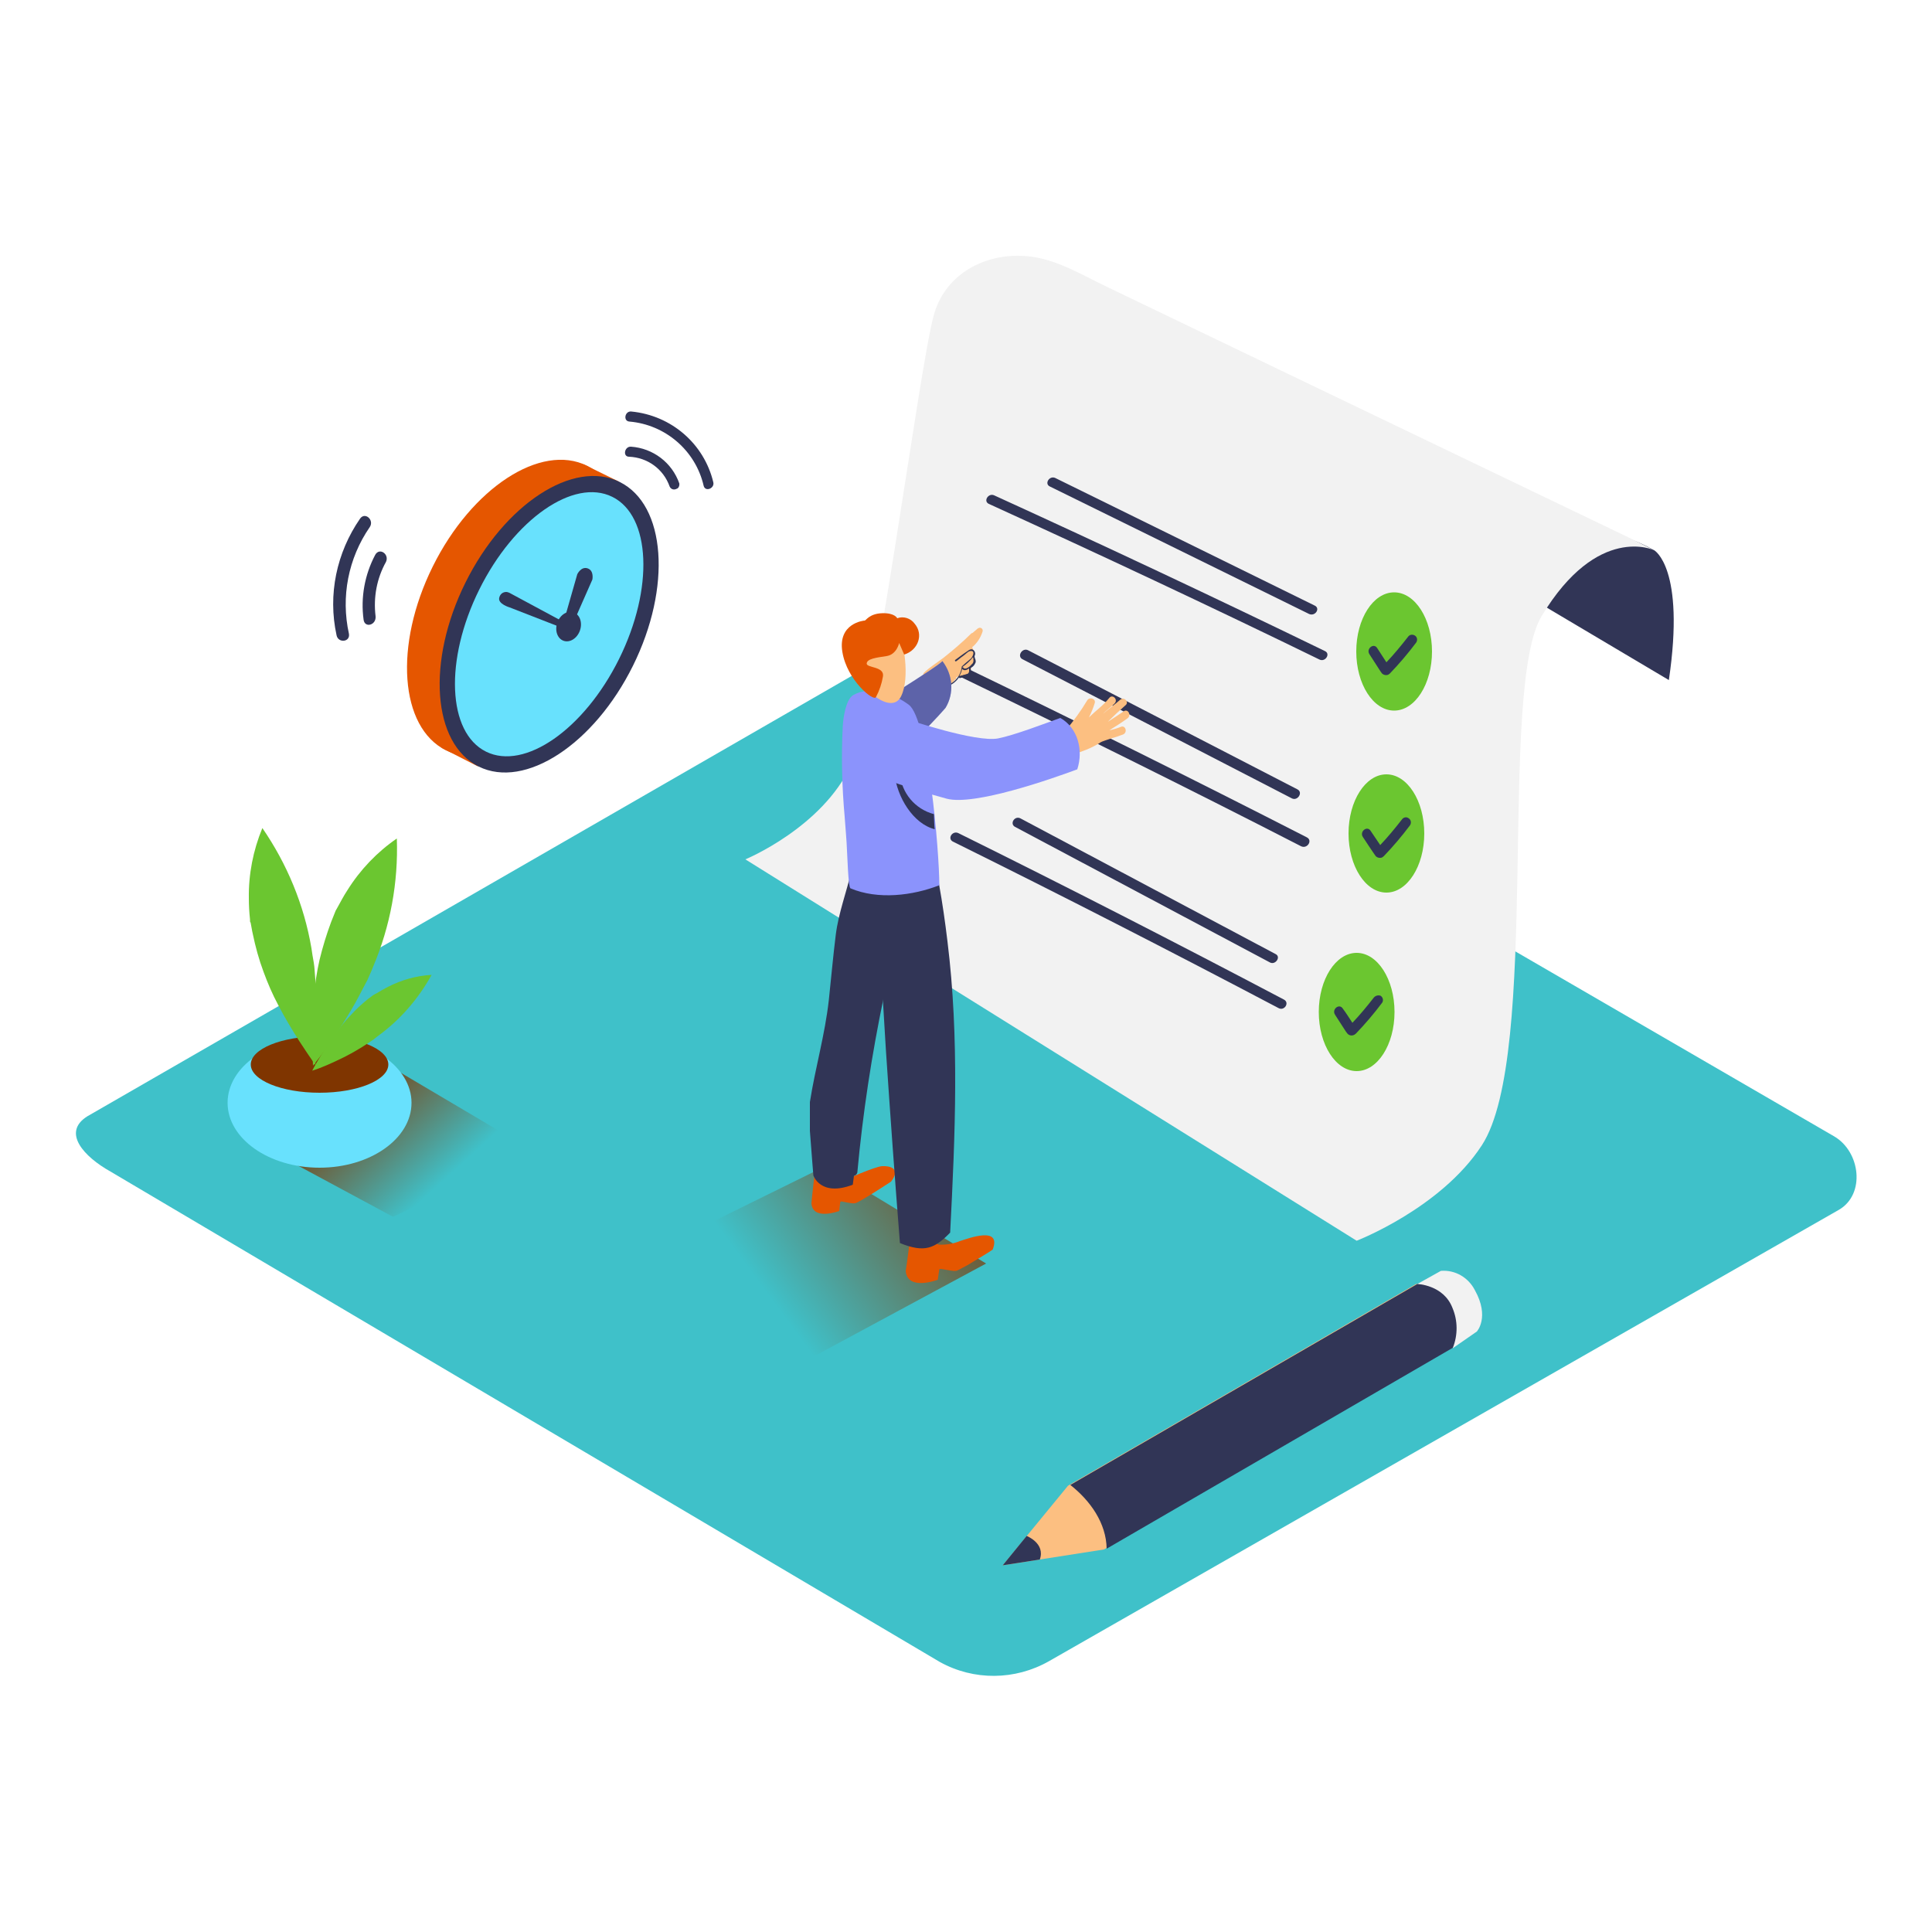 <svg xmlns="http://www.w3.org/2000/svg" xmlns:xlink="http://www.w3.org/1999/xlink" transform="scale(1)" id="Layer_1" x="0px" y="0px" viewBox="0 0 500 500" xml:space="preserve" class="show_show__wrapper__graphic__5Waiy "><title>React</title><style type="text/css">	.st0{fill:#3FC1C9;}	.st1{fill:url(#SVGID_1_);}	.st2{fill:#68E1FD;}	.st3{fill:#7F3500;}	.st4{fill:#6BC630;}	.st5{fill:#F2F2F2;}	.st6{fill:#FCBF81;}	.st7{fill:#313556;}	.st8{fill:url(#SVGID_00000139288219674459817660000016021795140427104397_);}	.st9{fill:#E55600;}	.st10{fill:#8B93FC;}	.st11{opacity:0.5;fill:#313556;enable-background:new    ;}</style><path class="st0" id="field" d="M243.2,430.1L28.6,303.2c-6.8-3.8-12.7-10.1-6-14.3l215.4-124.1c3.2-2,8.1-3.3,11.4-1.4l225.3,130.7 c6.8,4,8.1,15,1.2,19L271.5,429.9C262.7,434.9,252,435,243.2,430.1z"></path><g id="plant"><linearGradient id="SVGID_1_" gradientUnits="userSpaceOnUse" x1="1211.678" y1="221.982" x2="1185.937" y2="193.752" gradientTransform="matrix(-1 0 0 -1 1297.8 502)"><stop offset="3.000000e-02" style="stop-color: rgb(127, 53, 0);"></stop><stop offset="1" style="stop-color: rgb(63, 193, 201);"></stop></linearGradient><path class="st1" d="M103.5,277.5l25.7,15.2c0,0-7.9,13.9-27.5,22.2l-29.9-16.1"></path><path class="st2" d="M106.5,285.4c0,9.3-10.7,16.8-23.8,16.8s-23.8-7.5-23.8-16.8s10.7-16.8,23.8-16.8S106.5,276.2,106.5,285.4z"></path><ellipse class="st3" cx="82.7" cy="275.5" rx="17.8" ry="7.3"></ellipse><path class="st4" d="M82,263.3c0-3.3-0.1-6.6-0.4-9.9c-0.1-0.9-0.1-1.7-0.2-2.6c0-0.1-0.1-1.2-0.2-1.7s-0.3-1.8-0.3-1.7  c-0.1-0.7-0.2-1.3-0.3-2c-1.9-11.2-6.3-21.8-12.7-31.1c-2.4,5.8-3.6,12-3.5,18.2c0,1.8,0.1,3.6,0.3,5.4c0,0.5,0,0.7,0.1,0.8  s0-0.1,0.1,0.3c0.2,0.9,0.3,1.8,0.5,2.6c0.7,3.4,1.6,6.7,2.8,9.9c1.1,3,2.3,5.8,3.8,8.6c1.6,3.1,3.4,6.1,5.3,9.1  c1.5,2.3,2.9,4.4,4.3,6.4C81.8,271.6,82,267.5,82,263.3z"></path><path class="st4" d="M88.1,265.9c1.8-2.8,3.5-5.6,5-8.5c0.4-0.8,0.8-1.5,1.2-2.3l0.8-1.5l0.7-1.6c0.3-0.6,0.5-1.2,0.8-1.9  c4.4-10.4,6.5-21.7,6.1-33.1c-5.1,3.5-9.5,8.1-12.8,13.4c-1,1.5-1.8,3.1-2.7,4.7l-0.4,0.7c0,0,0.1-0.1-0.1,0.3  c-0.3,0.8-0.7,1.7-1,2.5c-1.2,3.2-2.2,6.5-3,9.8c-0.7,3.1-1.2,6.2-1.4,9.3c-0.3,3.5-0.5,7-0.5,10.5c0,2.7,0.1,5.2,0.2,7.6  C83.5,272.7,85.9,269.4,88.1,265.9z"></path><path class="st4" d="M88,274.1c1.9-0.9,3.7-1.9,5.5-3c0.5-0.3,0.9-0.6,1.4-0.9c0.1,0,0.6-0.4,0.9-0.6l0.9-0.6l1-0.8  c5.8-4.2,10.5-9.6,14-15.9c-3.9,0.2-7.8,1.3-11.3,3.1c-1,0.5-2,1.1-3,1.7l-0.4,0.2c0,0,0.1,0-0.2,0.1c-0.5,0.3-0.9,0.7-1.4,1  c-1.7,1.4-3.3,2.8-4.7,4.4c-1.4,1.4-2.6,3-3.8,4.6c-1.3,1.8-2.5,3.6-3.7,5.5c-0.9,1.5-1.7,2.8-2.4,4.2  C83.3,276.3,85.7,275.2,88,274.1z"></path></g><g id="pencil"><path class="st5" d="M366.8,332.3l6.1-3.4c3.7-0.3,7.1,1.7,8.8,5c3.9,7,0.5,10.7,0.5,10.7l-6.2,4.3"></path><path class="st6" d="M259.5,405.1l16.9-20.6l90.1-52.2c0,0,6.8,0.2,9.1,6.2c1.4,3.3,1.4,7,0,10.3L285.7,401L259.5,405.1z"></path><path class="st7" d="M375.9,338.5c-2.3-6-9.1-6.2-9.1-6.2l-89.8,52c5.2,4.1,9.3,9.9,9.4,16.5l89.6-52  C377.3,345.5,377.3,341.8,375.9,338.5z"></path><path class="st7" d="M259.5,405.1l6.2-7.6c0,0,4.9,1.9,3.4,6.1L259.5,405.1z"></path></g><g id="tasks"><path class="st7" d="M428.1,142.4c0,0,8.1,4.5,3.8,33.6l-49.2-29.2C382.8,146.9,402.9,128.3,428.1,142.4z"></path><path class="st5" d="M428.1,142.4c0,0-14.6-7-29.1,17c-11.4,18.8-0.2,113.5-15.5,137c-10.6,16.3-32.4,24.7-32.4,24.7l-158.2-98.7  c0,0,19.9-8.2,27.4-24.5c6.3-13.7,17.3-101,21.3-116.1c2.7-10.3,12.3-15.9,22.6-15.6c8.1,0.2,14.9,4.5,22,7.9l44.1,21.2l91.2,43.8  L428.1,142.4z"></path><ellipse class="st4" cx="360.8" cy="168.6" rx="9.8" ry="15.3"></ellipse><path class="st7" d="M364.4,164.8c-1.8,2.3-3.6,4.5-5.6,6.6l-2.4-3.7c-0.9-1.4-2.9,0.2-2,1.6l2.9,4.5c0,0,0.1,0.1,0.1,0.1  c0.3,0.7,1.2,1,1.9,0.7c0.1-0.1,0.3-0.2,0.4-0.3c2.4-2.5,4.7-5.2,6.8-8c0.4-0.6,0.3-1.4-0.3-1.8  C365.6,164.1,364.8,164.2,364.4,164.8L364.4,164.8z"></path><ellipse class="st4" cx="358.8" cy="215.7" rx="9.8" ry="15.3"></ellipse><path class="st7" d="M362.8,212.1c-1.8,2.3-3.6,4.5-5.6,6.6l-2.5-3.7c-0.9-1.4-2.9,0.2-2,1.6s2,3,3,4.5c0,0,0.1,0.1,0.1,0.1  c0.3,0.7,1.2,1,1.9,0.7c0.1-0.1,0.3-0.2,0.4-0.3c2.4-2.5,4.7-5.2,6.8-8c0.4-0.6,0.3-1.4-0.3-1.8C364,211.3,363.2,211.5,362.8,212.1  z"></path><ellipse class="st4" cx="351.1" cy="261.9" rx="9.8" ry="15.3"></ellipse><path class="st7" d="M355.6,258.1c-1.8,2.3-3.6,4.5-5.6,6.6c-0.8-1.2-1.6-2.5-2.5-3.7c-0.9-1.4-2.9,0.2-2,1.6l2.9,4.5  c0,0,0.1,0.1,0.1,0.1c0.4,0.7,1.2,1,2,0.6c0.1-0.1,0.3-0.2,0.4-0.3c2.4-2.5,4.7-5.2,6.8-8c0.4-0.6,0.2-1.4-0.4-1.8  C356.8,257.5,356.1,257.6,355.6,258.1z"></path><path class="st7" d="M340.2,156.7l-67.1-33c-1.5-0.7-2.9,1.5-1.4,2.2l67.1,33C340.4,159.6,341.8,157.4,340.2,156.7z"></path><path class="st7" d="M342.9,168.5c-28.4-13.8-56.9-27.2-85.6-40.3c-1.5-0.7-2.9,1.5-1.4,2.2c28.7,13.1,57.3,26.5,85.6,40.3  C343,171.4,344.4,169.2,342.9,168.5z"></path><path class="st7" d="M335.8,204.3l-69.7-36c-1.5-0.8-3,1.5-1.5,2.3l69.7,36C335.8,207.4,337.3,205.1,335.8,204.3z"></path><path class="st7" d="M338.2,216.7c-29.5-15.1-59.1-29.8-88.9-44.2c-1.6-0.8-3,1.5-1.5,2.3c29.8,14.4,59.5,29.1,88.9,44.2  C338.3,219.8,339.8,217.5,338.2,216.7z"></path><path class="st7" d="M330.1,246.9l-66-35.1c-1.5-0.8-2.9,1.4-1.4,2.2l66,35.1C330.1,249.8,331.6,247.6,330.1,246.9z"></path><path class="st7" d="M332.3,258.7c-27.9-14.7-56-29.1-84.3-43.1c-1.5-0.7-2.9,1.4-1.4,2.2c28.3,14,56.4,28.4,84.3,43.1  C332.4,261.7,333.8,259.5,332.3,258.7z"></path></g><g id="person"><linearGradient id="SVGID_00000074423577203273117830000009978658636039515296_" gradientUnits="userSpaceOnUse" x1="-498.313" y1="211.096" x2="-439.333" y2="167.637" gradientTransform="matrix(-1 0 0 -1 -241.13 502)"><stop offset="3.000000e-02" style="stop-color: rgb(127, 53, 0);"></stop><stop offset="1" style="stop-color: rgb(63, 193, 201);"></stop></linearGradient><path d="M158.6,328.9l55-27.1l41.6,25.2l-53.8,29  C189.3,348.1,170.4,337.3,158.6,328.9z" style="fill: url(&quot;#SVGID_00000074423577203273117830000009978658636039515296_&quot;);"></path><path class="st9" d="M218.6,305.4c0,0,7.8-3.5,9.7-3.6s5,0.5,2.3,4c0,0-8.2,5.4-9.3,5.6s-3.7-0.7-3.8-0.4s-0.3,2.4-0.3,2.4  s-6.9,2.6-7.2-2c0-0.6,1-9.1,1-9.1"></path><path class="st7" d="M209.6,285.2c1.4-8.9,3.9-17.4,4.9-26.4c0.6-5.6,1.1-11.3,1.8-16.9s2.8-11.1,4.1-16.7c0.1-0.3,0-0.5-0.3-0.7  l0.2-0.6c0.7-0.7,1.4-1.3,2.1-1.9l9.6,6.5c0,0-0.1,5.9-0.4,14.4c-1.1,5-2,9.4-3.2,14.1c0.3,0.3,0.4,0.7,0.3,1.1  c-3.1,14.9-5.4,29.9-6.8,45.1c0,0.5-0.4,1-0.9,1.1l-0.3,2.3c-8.4,3.2-10.2-2.4-10.2-2.4s-0.4-4.8-0.9-11.5  C209.6,290.3,209.6,287.8,209.6,285.2z"></path><path class="st6" d="M269,192.9l0.2,0.1c-0.4-0.5-0.3-1.1,0.2-1.5c0.1-0.1,0.2-0.1,0.3-0.2c0.5-0.2,1-0.3,1.4-0.4  c0-0.1,0.1-0.1,0.1-0.2c0.2-0.1,0.3-0.3,0.5-0.4c0.2-0.3,0.5-0.4,0.8-0.4h0.4c0.4-0.1,0.8-0.2,1.3-0.3l1.5-0.3  c0-0.1,0.1-0.3,0.2-0.4c2-2.4,3.9-5,5.5-7.7c0.6-0.9,2.3-0.4,1.9,0.8c-0.4,1.3-0.9,2.5-1.5,3.7c2.2-2.2,3.3-2.7,5.3-5.1  c0.8-1,2.3,0.4,1.4,1.4c-0.5,0.6-2.5,2.1-3,2.7c1-0.9,3.4-2.7,4.4-3.6s2.4,0.6,1.4,1.4c-1.6,1.4-3.1,2.8-4.6,4.3  c1.4-0.9,2.8-1.8,4.1-2.7c1.1-0.8,2.1,1,1,1.8c-1.5,1.1-3.1,2.1-4.7,3.1c1-0.2,2-0.5,3-0.9c1.2-0.5,1.8,1.5,0.5,2c-1,0.4-2,0.7-3,1  l-1.5,0.5c-0.6,0.2-1.2,0.4-1.7,0.8c-2,1.2-4.2,2.1-6.4,2.7l-0.4,0.3c-0.3,0.2-0.6,0.2-0.9,0c-2.7,0.5-5.5,0.3-8.1-0.6  C267.3,194.4,267.8,192.4,269,192.9z"></path><path class="st6" d="M239.1,176.4c0.4-0.4,0.8-0.8,1.2-1.2c0,0,0,0.1,0,0.1c0,0.1,0.1,0.2,0.2,0.2c0.1,0,0.1,0,0.1,0l0.8-0.6  c-0.1,0.1-0.1,0.2-0.1,0.3c-0.1,0.4,0.2,0.8,0.7,0.9c0.4,0.1,0.9-0.1,1-0.6c0-0.1,0-0.1,0-0.2l0.3-0.2c0,0.1,0,0.2,0,0.2  c0,0.4,0.3,0.7,0.7,0.7c0.1,0,0.2,0,0.3-0.1l0.4-0.2c0.1,0.1,0.3,0.2,0.5,0.2c0.8,0,1.5,0,2.3-0.1c-0.1-0.1-0.1-0.3,0-0.5  c0,0,0.1,0,0.1-0.1c1-0.3,2-0.6,3-0.8c0,0,0.1,0,0.1,0l0.1-0.1c0.4-0.6,0.6-1.3,0.6-2c0.6-0.4,1-1,1.1-1.6c-0.1,0-0.1-0.1-0.2-0.1  c-0.1-0.1-0.1-0.3-0.2-0.5c-0.1-0.2-0.1-0.5-0.1-0.8c0-0.1,0.1-0.2,0.2-0.3c-0.2-0.5-0.4-1-0.6-1.5c1.3-1.1,2.2-2.5,2.7-4.1  c0.1-0.4-0.1-0.8-0.5-0.9c-0.2-0.1-0.5,0-0.7,0.1c-0.5,0.4-0.9,0.8-1.4,1.2c-0.1,0-0.2,0.1-0.3,0.1c-2.3,2.3-4.8,4.4-7.3,6.4  c-0.4,0.3-5.5,3.8-5.1,4.1C238.9,175,233.8,180.4,239.1,176.4z M241.8,175.1L241.8,175.1c0,0.1,0.1,0.2,0.2,0.1c0,0,0,0,0,0l0,0  c0.1,0.2,0.3,0.3,0.5,0.3c-0.1,0.2-0.4,0.3-0.6,0.2C241.8,175.7,241.6,175.4,241.8,175.1L241.8,175.1z"></path><path class="st6" d="M240,175.1c0.9-0.3,1.8-0.8,2.6-1.4c0.6-0.6,1.6-0.5,2.1,0.1c0,0,0,0,0,0c0.2-0.4,0.3-0.7,0.5-1.1  c0.7-1.9,3.7-0.9,3,1c-0.5,1.5-1.4,2.9-2.7,3.9c-1.3,0.8-2.8,1.4-4.3,1.7c-0.9,0.2-1.7-0.4-1.9-1.3c0-0.2,0-0.5,0-0.7  c0,0-0.1-0.1-0.1-0.1C238.9,176.3,239.3,175.4,240,175.1z"></path><path class="st7" d="M244.4,177.9c1.6-0.4,2.9-1.3,3.8-2.6c0,0.1,0.1,0.2,0.2,0.2c0,0,0,0,0,0l1.5-0.4c0.3-0.1,0.6-0.2,0.9-0.3  c0.6-0.4,0.5-1.2,0.4-1.8c0,0,0-0.1,0-0.1l0.3-0.2c0.5-0.3,0.8-0.8,1-1.3c0.1-0.6-0.3-1.1-0.3-1.6c0.3-0.5,0.2-1.1-0.2-1.5  c-0.5-0.5-1.1-0.2-1.6,0.2c-1.1,0.7-2.1,1.5-3.2,2.3c-0.2,0.2,0.1,0.5,0.3,0.3c0.6-0.4,1.1-0.9,1.7-1.3s1.3-1.2,1.8-1.3  c1.6-0.3,0.7,1.5,0.3,1.9c-0.2,0.2-0.5,0.4-0.7,0.6c-0.6,0.5-1.1,0.9-1.6,1.4l0,0c0,0-0.1,0.1-0.1,0.1c-0.2,2.4-2,4.5-4.4,5  C244.1,177.6,244.1,178,244.4,177.9z M249.3,172.8c0-0.1-0.1-0.1-0.2-0.1c0-0.1,0-0.1,0-0.1c1-0.7,1.9-1.5,2.7-2.5  c0.1,0.1,0.1,0.3,0.1,0.5c0.1,0.5,0,1-0.4,1.3C251.1,172.4,249.9,173.5,249.3,172.8L249.3,172.8z M248.3,175  c0.3-0.6,0.6-1.3,0.7-1.9c0.5,0.6,1.2,0.3,1.8-0.1c0,0.3,0,0.6,0,0.8c-0.1,0.4-0.3,0.6-0.7,0.7C249.5,174.7,248.9,174.9,248.3,175  L248.3,175z"></path><path class="st10" d="M221.4,186.1c0.6-1,21.2-13.4,22.5-15c2.7,3.5,3.1,8.3,0.8,12.1c0,0-11.6,13.5-17.6,14.7"></path><path class="st11" d="M221.4,186.1c0.6-1,21.2-13.4,22.5-15c2.7,3.5,3.1,8.3,0.8,12.1c0,0-11.6,13.5-17.6,14.7"></path><path class="st9" d="M235.8,318.3l4.6,1.7c0.3,0.9,1,1.5,1.9,1.7c0.2,0.2,0.4,0.3,0.6,0.4c1.9,0.1,3.8-0.2,5.5-0.9  c2.2-0.7,10.9-4,8.5,2.2c-1.6,1.1-3.4,2.1-5,3.1c-0.9,0.6-1.8,1.1-2.8,1.6c-0.5,0.3-1.1,0.6-1.6,0.8c-1.2,0.2-4.3-0.8-4.4-0.4  s-0.4,2.7-0.4,2.7s-7.9,3-8.3-2.3C234.6,328.1,235.8,318.3,235.8,318.3z"></path><path class="st7" d="M229.2,270.6c-1-15.6-1.5-31.4-4.8-46.8c-0.1-4-2.7-1.4-2.6-3c1.4-12.9,20.2,2.4,20.2,2.4  c0.8,0.6,0.9,4.6,1,5.5c0.9,5,1.6,9.9,2.2,14.9c3.1,25.1,2,50.2,0.7,75.4c-4,4.1-6.6,5.3-13,2.7c-1.3-16.5-2.5-33-3.6-49.5  L229.2,270.6z"></path><path class="st10" d="M218.6,211.4c-0.7-7.8-0.9-15.6-0.5-23.3c0.1-2,0.7-7,2.7-8.2c4.5-2.6,10.7-0.3,14.4,2.5  c5,3.7,7.9,38.1,7.9,46.7c-6.9,2.7-15.9,3.8-23,0.8c-0.6-0.3-0.8-8.7-0.9-9.8C219.1,217.3,218.8,214.4,218.6,211.4z"></path><path class="st7" d="M232.9,200.2c0.4,5,3.9,9.2,8.8,10.5c0,0.5,0.1,3.5,0.2,3.9c-5.6-1.4-9.8-8.4-10.4-14.4  C231.4,199.3,232.8,199.3,232.9,200.2z"></path><path class="st6" d="M233.1,165.2c0.4,0.2,2.6,9.9,0.1,15s-10.7-2.2-12.2-6.8S224.8,161.3,233.1,165.2z"></path><path class="st9" d="M232.7,166.4c0,0-0.6,3-3.3,3.4s-5,0.7-5.1,1.9s4.7,0.7,4.2,3.4c-0.3,1.8-0.9,3.6-1.8,5.3  c-0.5,1.3-7.5-4.3-8.7-11.7s5.5-8.1,5.8-8.1s1.2-1.8,4.5-1.9s3.9,1.3,3.9,1.3c1.6-0.6,3.5,0,4.5,1.4c2.4,2.8,0.9,6.9-2.7,8  L232.7,166.4z"></path><path class="st10" d="M234.9,186.2c0,0,17.7,6,23.4,4.9c4.1-0.8,12-3.8,16.1-5.3c4.6,2.6,6,8.4,4.4,13.3  c-6.7,2.5-26.7,9.5-33.8,7.6c-8.6-2.3-18.2-5.8-18.2-5.8S217.7,194.7,234.9,186.2z"></path></g><g id="alarm"><polygon class="st9" points="114.2,193.5 123.8,198.4 119.9,192.4  "></polygon><polygon class="st9" points="150.9,120.1 160.3,124.7 152.6,125.5  "></polygon><ellipse class="st9" transform="matrix(0.444 -0.896 0.896 0.444 -66.717 207.27)" cx="133.7" cy="157.4" rx="41.1" ry="24.2"></ellipse><ellipse class="st7" transform="matrix(0.444 -0.896 0.896 0.444 -65.761 217.126)" cx="142.1" cy="161.6" rx="41.1" ry="24.2"></ellipse><ellipse class="st2" transform="matrix(0.444 -0.896 0.896 0.444 -65.761 217.126)" cx="142.1" cy="161.6" rx="36.8" ry="20.2"></ellipse><path class="st7" d="M148.5,160.9l4.8-10.9c0,0,0.5-2.3-1.2-2.9s-2.7,1.5-2.7,1.5l-3.4,11.9"></path><path class="st7" d="M146.1,161.1l-14.3-7.7c-0.3-0.1-0.5-0.2-0.8-0.2c-0.9,0-1.6,0.6-1.8,1.5c-0.4,1.6,2.7,2.5,2.7,2.5l13.1,5.1"></path><ellipse class="st7" transform="matrix(0.336 -0.942 0.942 0.336 -55.061 246.228)" cx="147.1" cy="162.2" rx="3.9" ry="3.1"></ellipse><path class="st7" d="M175.8,125.1c-1.9-5.4-6.8-9.1-12.5-9.5c-1.7-0.1-2.2,2.6-0.5,2.6c4.8,0.2,8.9,3.2,10.5,7.7  c0.3,0.7,1.1,1,1.8,0.6C175.6,126.4,175.9,125.7,175.8,125.1z"></path><path class="st7" d="M163.4,106.5c-1.7-0.2-2.2,2.5-0.5,2.6c9.3,0.8,17.1,7.5,19.2,16.6c0.4,1.7,2.9,0.7,2.5-0.9  C182.2,114.8,173.7,107.5,163.4,106.5z"></path><path class="st7" d="M93.2,134.2c-6.1,8.8-8.4,19.7-6.1,30.2c0.4,2.1,3.6,1.8,3.2-0.4c-2.1-9.5-0.2-19.5,5.4-27.6  C96.9,134.6,94.5,132.4,93.2,134.2z"></path><path class="st7" d="M97.1,143.6c-2.7,5.1-3.8,11-3,16.8c0.3,2.2,3.3,1.4,3.1-0.9c-0.6-4.9,0.3-9.8,2.7-14.1  C100.8,143.4,98.2,141.6,97.1,143.6z"></path></g></svg>